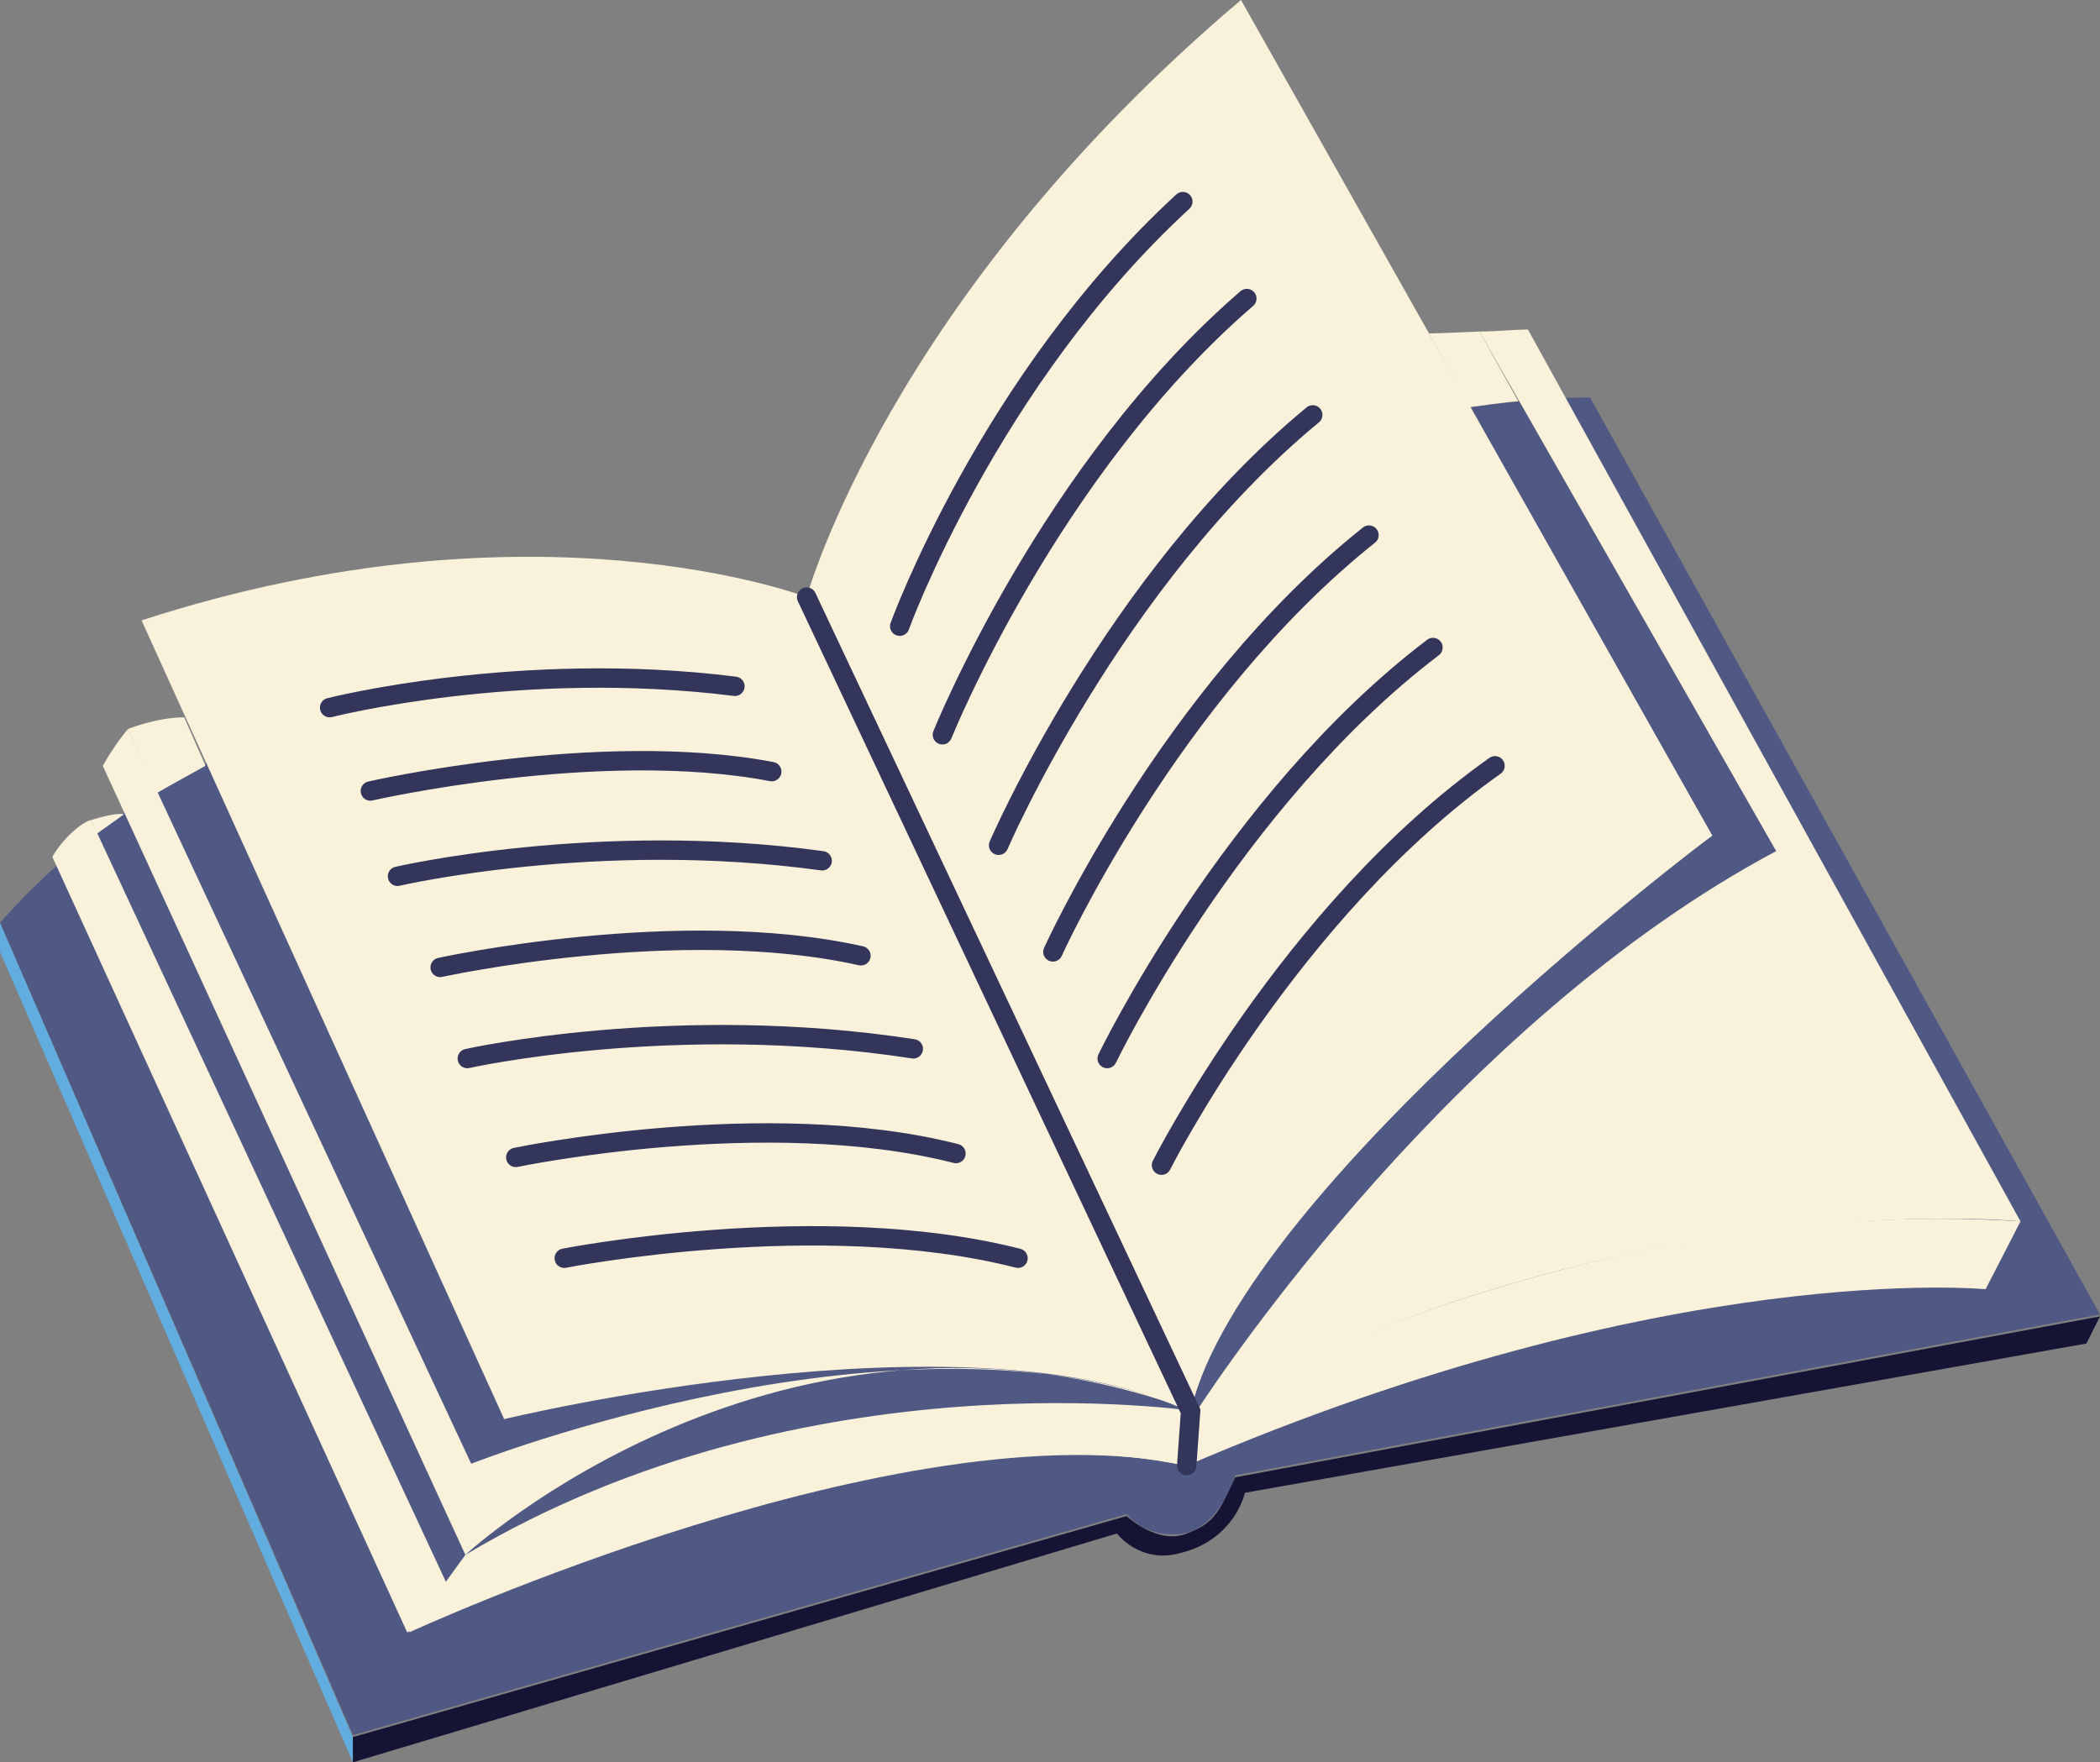 <?xml version="1.0" encoding="UTF-8"?> <!-- Generator: Adobe Illustrator 26.0.3, SVG Export Plug-In . SVG Version: 6.00 Build 0) --> <svg xmlns="http://www.w3.org/2000/svg" xmlns:xlink="http://www.w3.org/1999/xlink" id="Layer_1" x="0px" y="0px" viewBox="0 0 108.3 90.9" style="enable-background:new 0 0 108.3 90.9;" xml:space="preserve"><rect x="0" y="0" width="108.3" height="90.9" fill="#808080" stroke="none"/> <style type="text/css"> .st0{fill:#505983;} .st1{fill:#F9F1DA;} .st2{fill:#61ADDF;} .st3{fill:#151435;} .st4{fill:none;stroke:#33355B;stroke-linecap:round;stroke-miterlimit:10;} </style> <g> <g> <path class="st0" d="M0,47.6l18.2,41.9l39.9-11.4c0,0,1,1.3,2.9,1c1.9-0.3,2.7-3,2.7-3l44.6-8.3L82,20.5c0,0-19.4-0.3-38.5,13.9 C43.5,34.4,15.5,30,0,47.6z"></path> <path class="st1" d="M61.2,75.6l0.5-2.8c0,0,19.7-11.3,42.5-9.8l-1.8,3.5C102.4,66.5,86.1,64.9,61.2,75.6z"></path> <g> <g> <path class="st1" d="M23,81.6L4.7,42.3c-0.5,0.1-1.5,1-2,1.9l18.3,40c0,0,24.5-12,40.1-8.6l-0.3-1.4C38.2,69.9,23,81.6,23,81.6z "></path> </g> <path class="st1" d="M24,80.2l-2.9,4c0,0,25.6-11.8,40.1-8.6l0.5-2.8C61.7,72.8,41.6,69.7,24,80.2z"></path> <g> <path class="st1" d="M24.3,75.5L6.6,37.6c-0.5,0.6-0.9,1.2-1.3,1.9L24,80.2c0,0,16.3-15.1,37.3-7.5l0,0 C46.6,66.7,24.3,75.5,24.3,75.5z"></path> </g> <path class="st1" d="M41.6,30.8c0,0-14-5.4-34.3,1.2L26,73.2c0,0,23.9-5.8,35.3-0.4L41.6,30.8z"></path> <path class="st1" d="M6.6,37.6c0,0,1.5-0.6,2.9-0.6l1.1,2.5c0,0-2,1.1-2.5,1.4L6.6,37.6z"></path> <path class="st1" d="M4.7,42.3c0,0,1.2-0.4,1.7-0.3L5,43L4.7,42.3z"></path> </g> <g> <path class="st1" d="M88.3,43.1L73.7,17.3c-18.2,2.2-32.1,13.4-32.1,13.4l19.8,42C64.4,61,88.3,43.1,88.3,43.1z"></path> <path class="st1" d="M78.8,17c-0.8,0-1.6,0.1-2.5,0.1l15.3,26.8C75.1,52.7,63,70.8,61.7,72.8l0.2,0c22.1-11.9,42.3-9.8,42.3-9.8 L78.8,17z"></path> </g> <path class="st1" d="M41.6,30.8c0,0,4.2-15.4,22.4-30.8l24.3,43.1c0,0-23.9,17.1-26.9,29.7L41.6,30.8z"></path> <path class="st1" d="M76.3,17.1c0,0-2.2,0.1-2.6,0.1l2.1,3.8c0,0,2.1-0.3,2.5-0.3"></path> <polygon class="st2" points="18.2,89.6 0,47.6 0,49.1 18.2,90.9 "></polygon> <path class="st3" d="M18.2,90.9l0-1.3l39.9-11.4c0,0,1.6,1.5,3.1,0.9c1.3-0.5,1.6-0.9,2.5-2.9l44.6-8.3l-0.7,1.4l-43.4,7.7 c0,0-0.5,2.4-3.3,3.1c-2.1,0.6-3.3-1-3.3-1L18.2,90.9z"></path> <polyline class="st4" points="41.6,30.8 61.4,72.8 61.2,75.6 "></polyline> <g> <path class="st4" d="M17,36.5c0,0,9.8-2.5,20.9-1.1"></path> <path class="st4" d="M19.1,40.8c0,0,11.8-2.7,20.7-1"></path> <path class="st4" d="M20.5,45.2c0,0,10.3-2.4,21.9-0.8"></path> <path class="st4" d="M22.7,49.9c0,0,12.3-2.7,21.7-0.6"></path> <path class="st4" d="M24.1,54.6c0,0,10.7-2.4,23-0.5"></path> <path class="st4" d="M26.6,59.7c0,0,12.9-2.7,22.7-0.2"></path> <path class="st4" d="M29.1,64.9c0,0,13.2-2.6,23.4,0"></path> </g> <g> <path class="st4" d="M46.4,32.3c0,0,4.6-12.7,14.6-21.9"></path> <path class="st4" d="M48.6,37.9c0,0,5.5-13.7,15.7-22.5"></path> <path class="st4" d="M51.5,43.6c0,0,5.9-13.7,16.2-22.2"></path> <path class="st4" d="M54.3,49.1c0,0,6-13.3,16.3-21.5"></path> <path class="st4" d="M57.1,54.6c0,0,6.4-13.3,16.8-21.2"></path> <path class="st4" d="M59.9,60.1c0,0,6.6-13.1,17.2-20.6"></path> </g> </g> </g> </svg> 